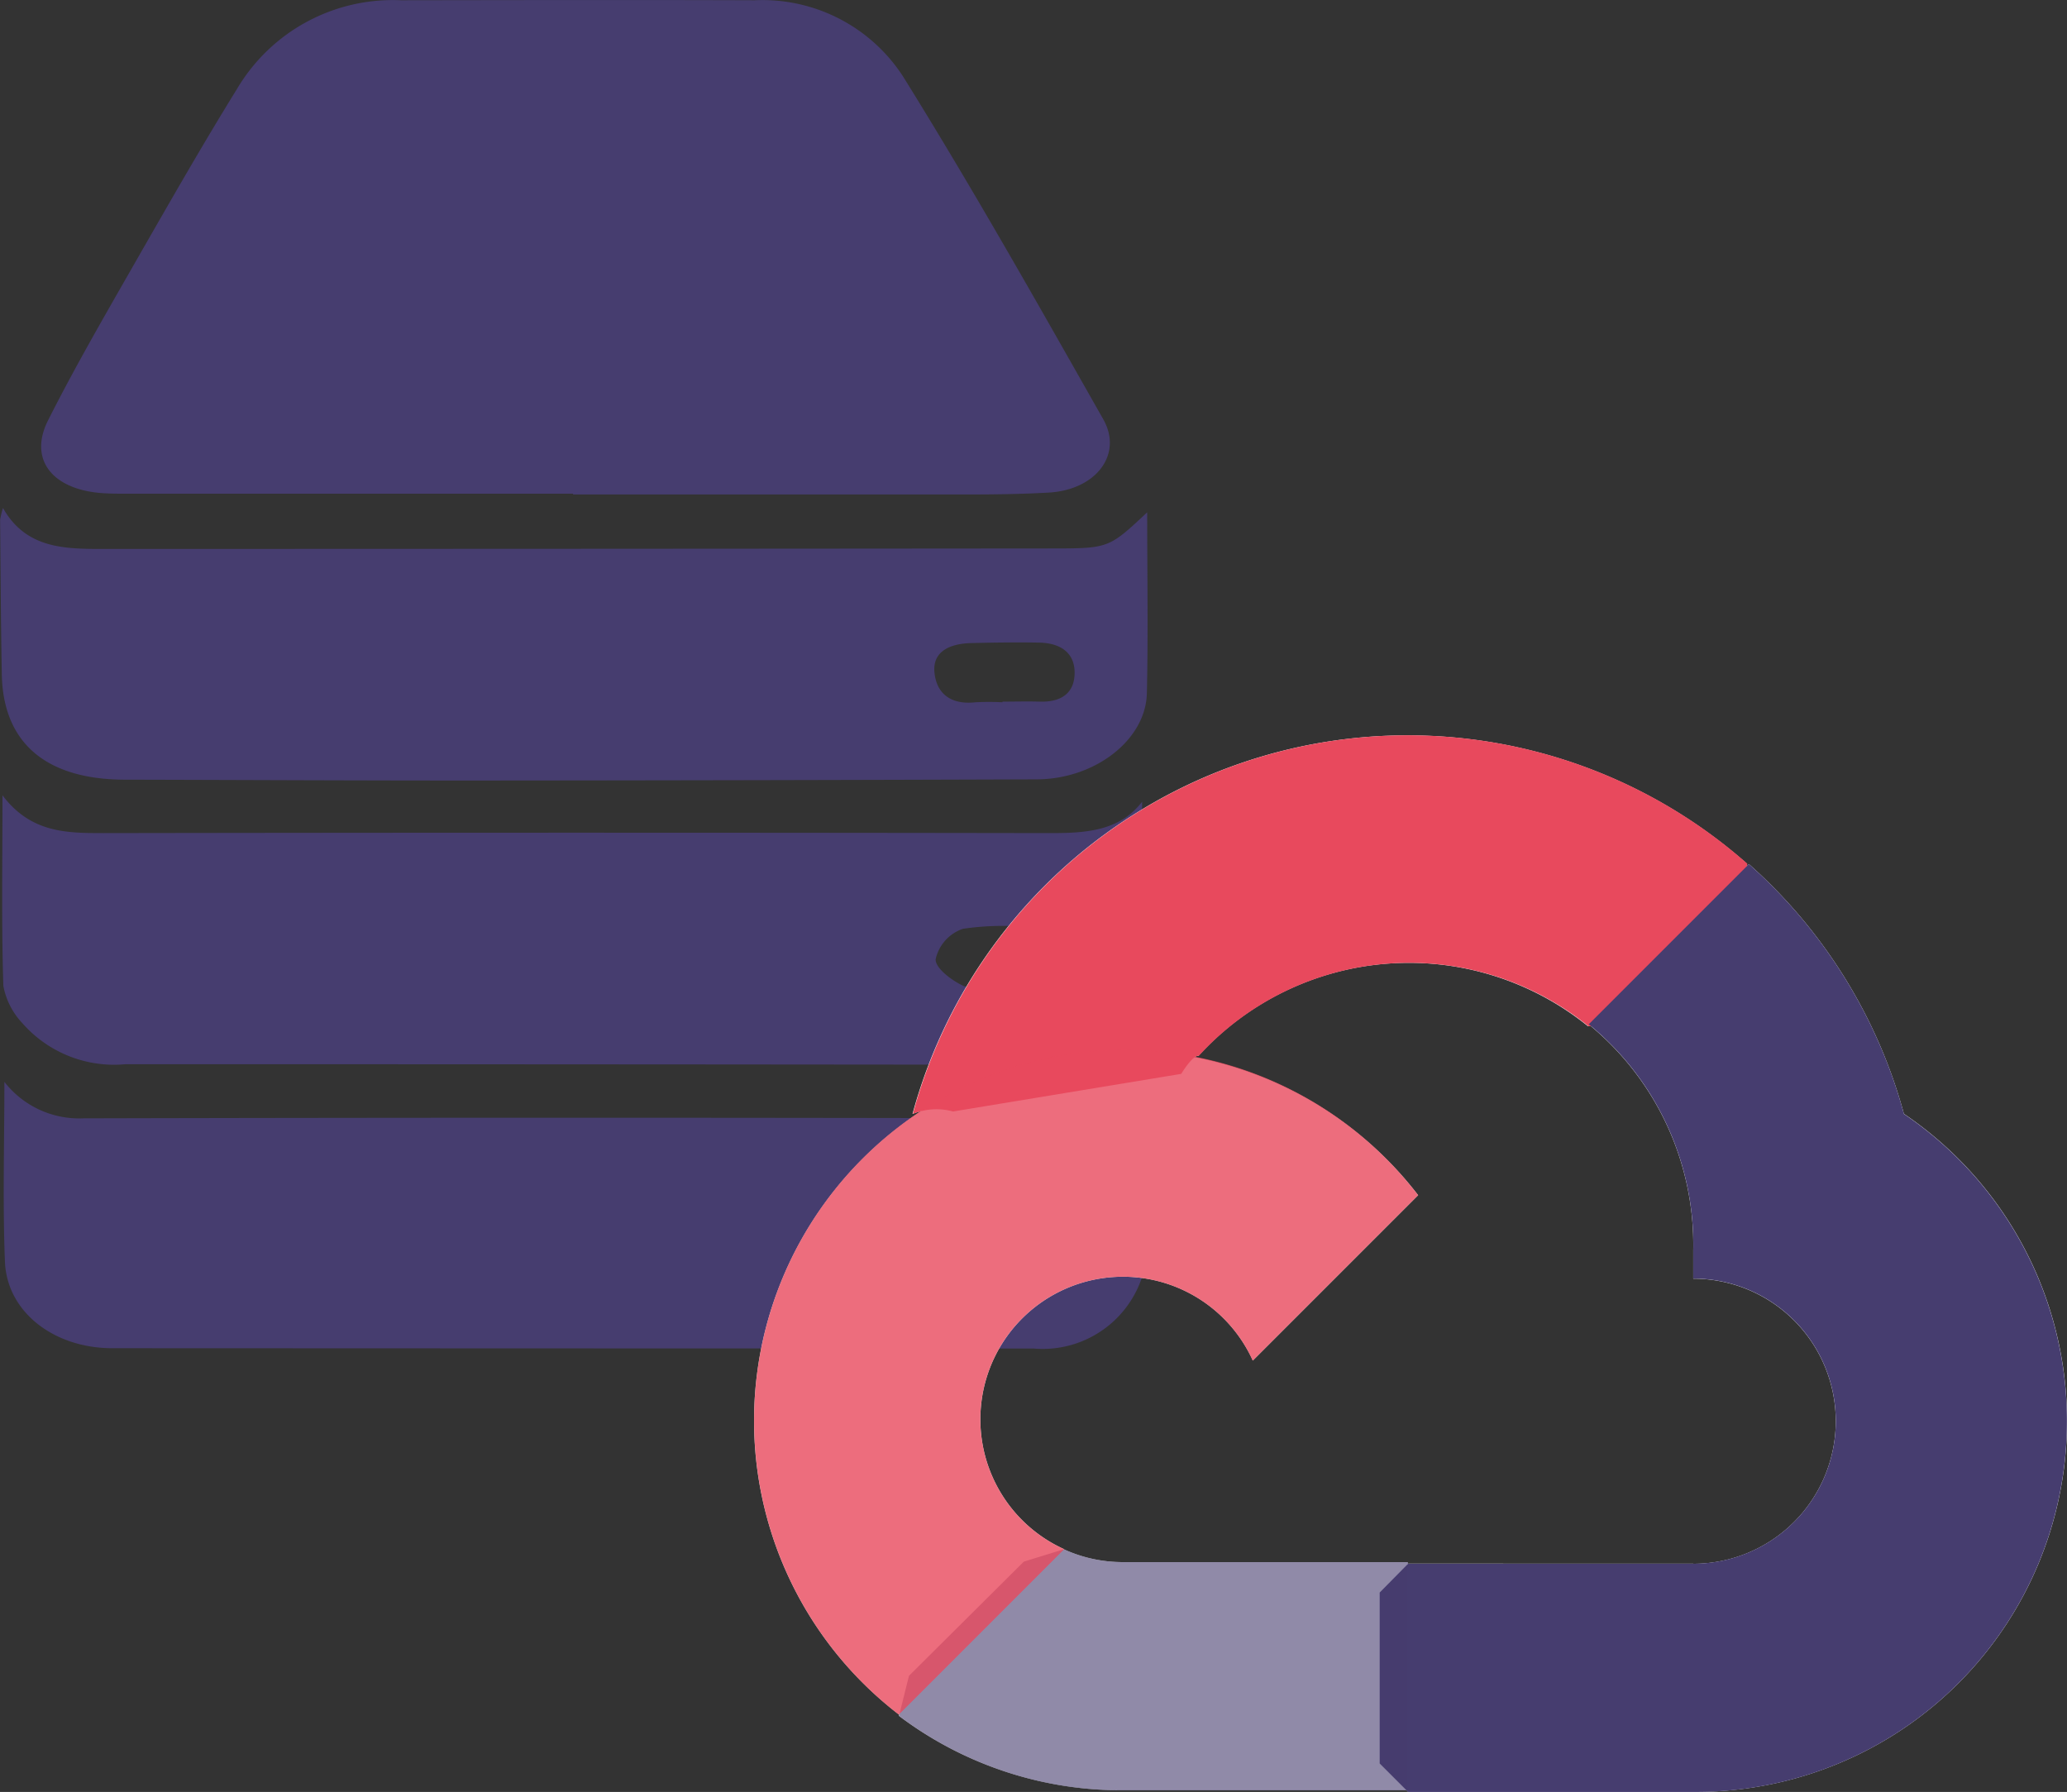 <?xml version="1.0" encoding="UTF-8"?> <svg xmlns="http://www.w3.org/2000/svg" width="72" height="62.407" viewBox="0 0 72 62.407"><rect x="0" y="0" width="72" height="62.407" fill="#333333" stroke="none"/><g id="Server_GCP_Icon" data-name="Server / GCP Icon" transform="translate(-702.55 -358.784)"><g id="Group_226" data-name="Group 226"><path id="Path_609" data-name="Path 609" d="M706.044,375.953c.314.026.632.025.947.025h15.522v.026q6.16,0,12.322,0c1.422,0,2.847.017,4.264-.066,1.631-.1,2.573-1.331,1.881-2.552-2.272-4.006-4.535-8.02-6.979-11.947a5.834,5.834,0,0,0-5.164-2.646c-4.1-.014-8.211-.006-12.316,0a6.308,6.308,0,0,0-5.715,3.087c-1.179,1.906-2.288,3.846-3.4,5.785-1.09,1.909-2.2,3.811-3.184,5.762C703.546,374.776,704.356,375.808,706.044,375.953Z" fill="#463d6f"></path><path id="Path_610" data-name="Path 610" d="M742.548,396.294a3.543,3.543,0,0,1-3.109,1.438q-17-.041-33.992,0a3.3,3.3,0,0,1-2.744-1.27c0,2.147-.063,4.206.019,6.261.069,1.756,1.709,3.014,3.738,3.015q16.047.007,32.095.011a3.644,3.644,0,0,0,3.955-3.437c.015-.655.034-1.31.037-1.965C742.552,399.075,742.548,397.8,742.548,396.294Zm-2.6,5.675a1.584,1.584,0,0,1-.98,1.063,9.5,9.5,0,0,1-2.924-.021c-.383-.06-.989-.726-.908-.97a2.229,2.229,0,0,1,1.16-1.021,3.419,3.419,0,0,1,1.278-.031v.048c.432,0,.865.01,1.3,0C739.621,401.013,740.068,401.417,739.948,401.969Z" fill="#463d6f"></path><path id="Path_611" data-name="Path 611" d="M706.921,395.847q15.993,0,31.987.019c1.368,0,3.291-1.168,3.377-2.337.165-2.24.048-4.495.048-6.822-.8,1.034-1.985,1.093-3.243,1.091q-16.467-.027-32.935,0c-1.293,0-2.531-.008-3.519-1.317,0,2.441-.037,4.54.031,6.637a2.565,2.565,0,0,0,.657,1.294A4.248,4.248,0,0,0,706.921,395.847Zm29.171-4.716a9.645,9.645,0,0,1,2.908.019c.384.059.967.652.924.942-.057.387-.568.821-1.01,1.037a4.17,4.17,0,0,1-1.439.1,4.032,4.032,0,0,1-1.345-.1c-.427-.191-1.01-.636-.988-.941A1.455,1.455,0,0,1,736.092,391.131Z" fill="#463d6f"></path><path id="Path_612" data-name="Path 612" d="M706.9,385.938c4.109.009,8.217.031,12.326.029q9.717-.006,19.435-.04c2.038-.008,3.8-1.377,3.838-3,.047-2.068.011-4.137.011-6.3-1.31,1.226-1.33,1.256-3.221,1.258q-16.472.015-32.944.017c-1.431,0-2.855.051-3.691-1.425a2.771,2.771,0,0,0-.1.411c.017,1.793.025,3.586.059,5.379C702.655,384.658,704.155,385.932,706.9,385.938Zm29.485-4.758c.785-.018,1.57-.03,2.355-.016s1.261.382,1.242,1.087c-.018.657-.444.991-1.218.969-.431-.013-.864,0-1.295,0v.022a8.967,8.967,0,0,0-.942,0c-.906.1-1.359-.35-1.426-1.032C735.025,381.483,735.617,381.2,736.382,381.18Z" fill="#463d6f"></path></g><path id="Path_613" data-name="Path 613" d="M768.87,397.578a17.9,17.9,0,0,0-5.4-8.7l-.08.08.011-.094a17.868,17.868,0,0,0-29.066,8.716,2.144,2.144,0,0,1,.3-.1,12.9,12.9,0,0,0-.775,21.015l.013-.012-.014.056a12.85,12.85,0,0,0,7.8,2.594h9.889l.055.055h9.931a12.915,12.915,0,0,0,7.336-23.613Zm-7.336,15.662H751.6l-.013.014v-.067h-9.931a4.923,4.923,0,0,1-2.041-.443l.005-.006a4.965,4.965,0,1,1,6.569-6.569l5.76-5.76a12.9,12.9,0,0,0-7.791-4.807.2.2,0,0,1,.134-.046,9.916,9.916,0,0,1,13.571-1.031h.106a9.911,9.911,0,0,1,3.562,7.8v.991a4.964,4.964,0,1,1,0,9.929Z" fill="#fff"></path><g id="Group_227" data-name="Group 227"><path id="Path_614" data-name="Path 614" d="M757.837,394.525h1.4l3.976-3.976.2-1.687a17.868,17.868,0,0,0-29.066,8.716,2.161,2.161,0,0,1,1.4-.084l7.949-1.311s.4-.669.614-.627a9.917,9.917,0,0,1,13.571-1.031Z" fill="#e8495d"></path><path id="Path_615" data-name="Path 615" d="M768.87,397.578a17.9,17.9,0,0,0-5.4-8.7l-5.578,5.578a9.912,9.912,0,0,1,3.64,7.866v.991a4.964,4.964,0,1,1,0,9.929H751.6l-.991,1.005V420.2l.991.991h9.931a12.915,12.915,0,0,0,7.336-23.613Z" fill="#463d6f"></path><path id="Path_616" data-name="Path 616" d="M741.659,421.136h9.931v-7.949h-9.931a4.926,4.926,0,0,1-2.051-.447l-1.395.431-4,3.976-.348,1.395a12.85,12.85,0,0,0,7.8,2.594Z" fill="#463d6f" opacity="0.6"></path><path id="Path_617" data-name="Path 617" d="M741.659,395.347a12.914,12.914,0,0,0-7.8,23.151l5.76-5.76a4.965,4.965,0,1,1,6.569-6.569l5.76-5.76a12.909,12.909,0,0,0-10.293-5.062Z" fill="#e8495d" opacity="0.8"></path></g></g></svg> 